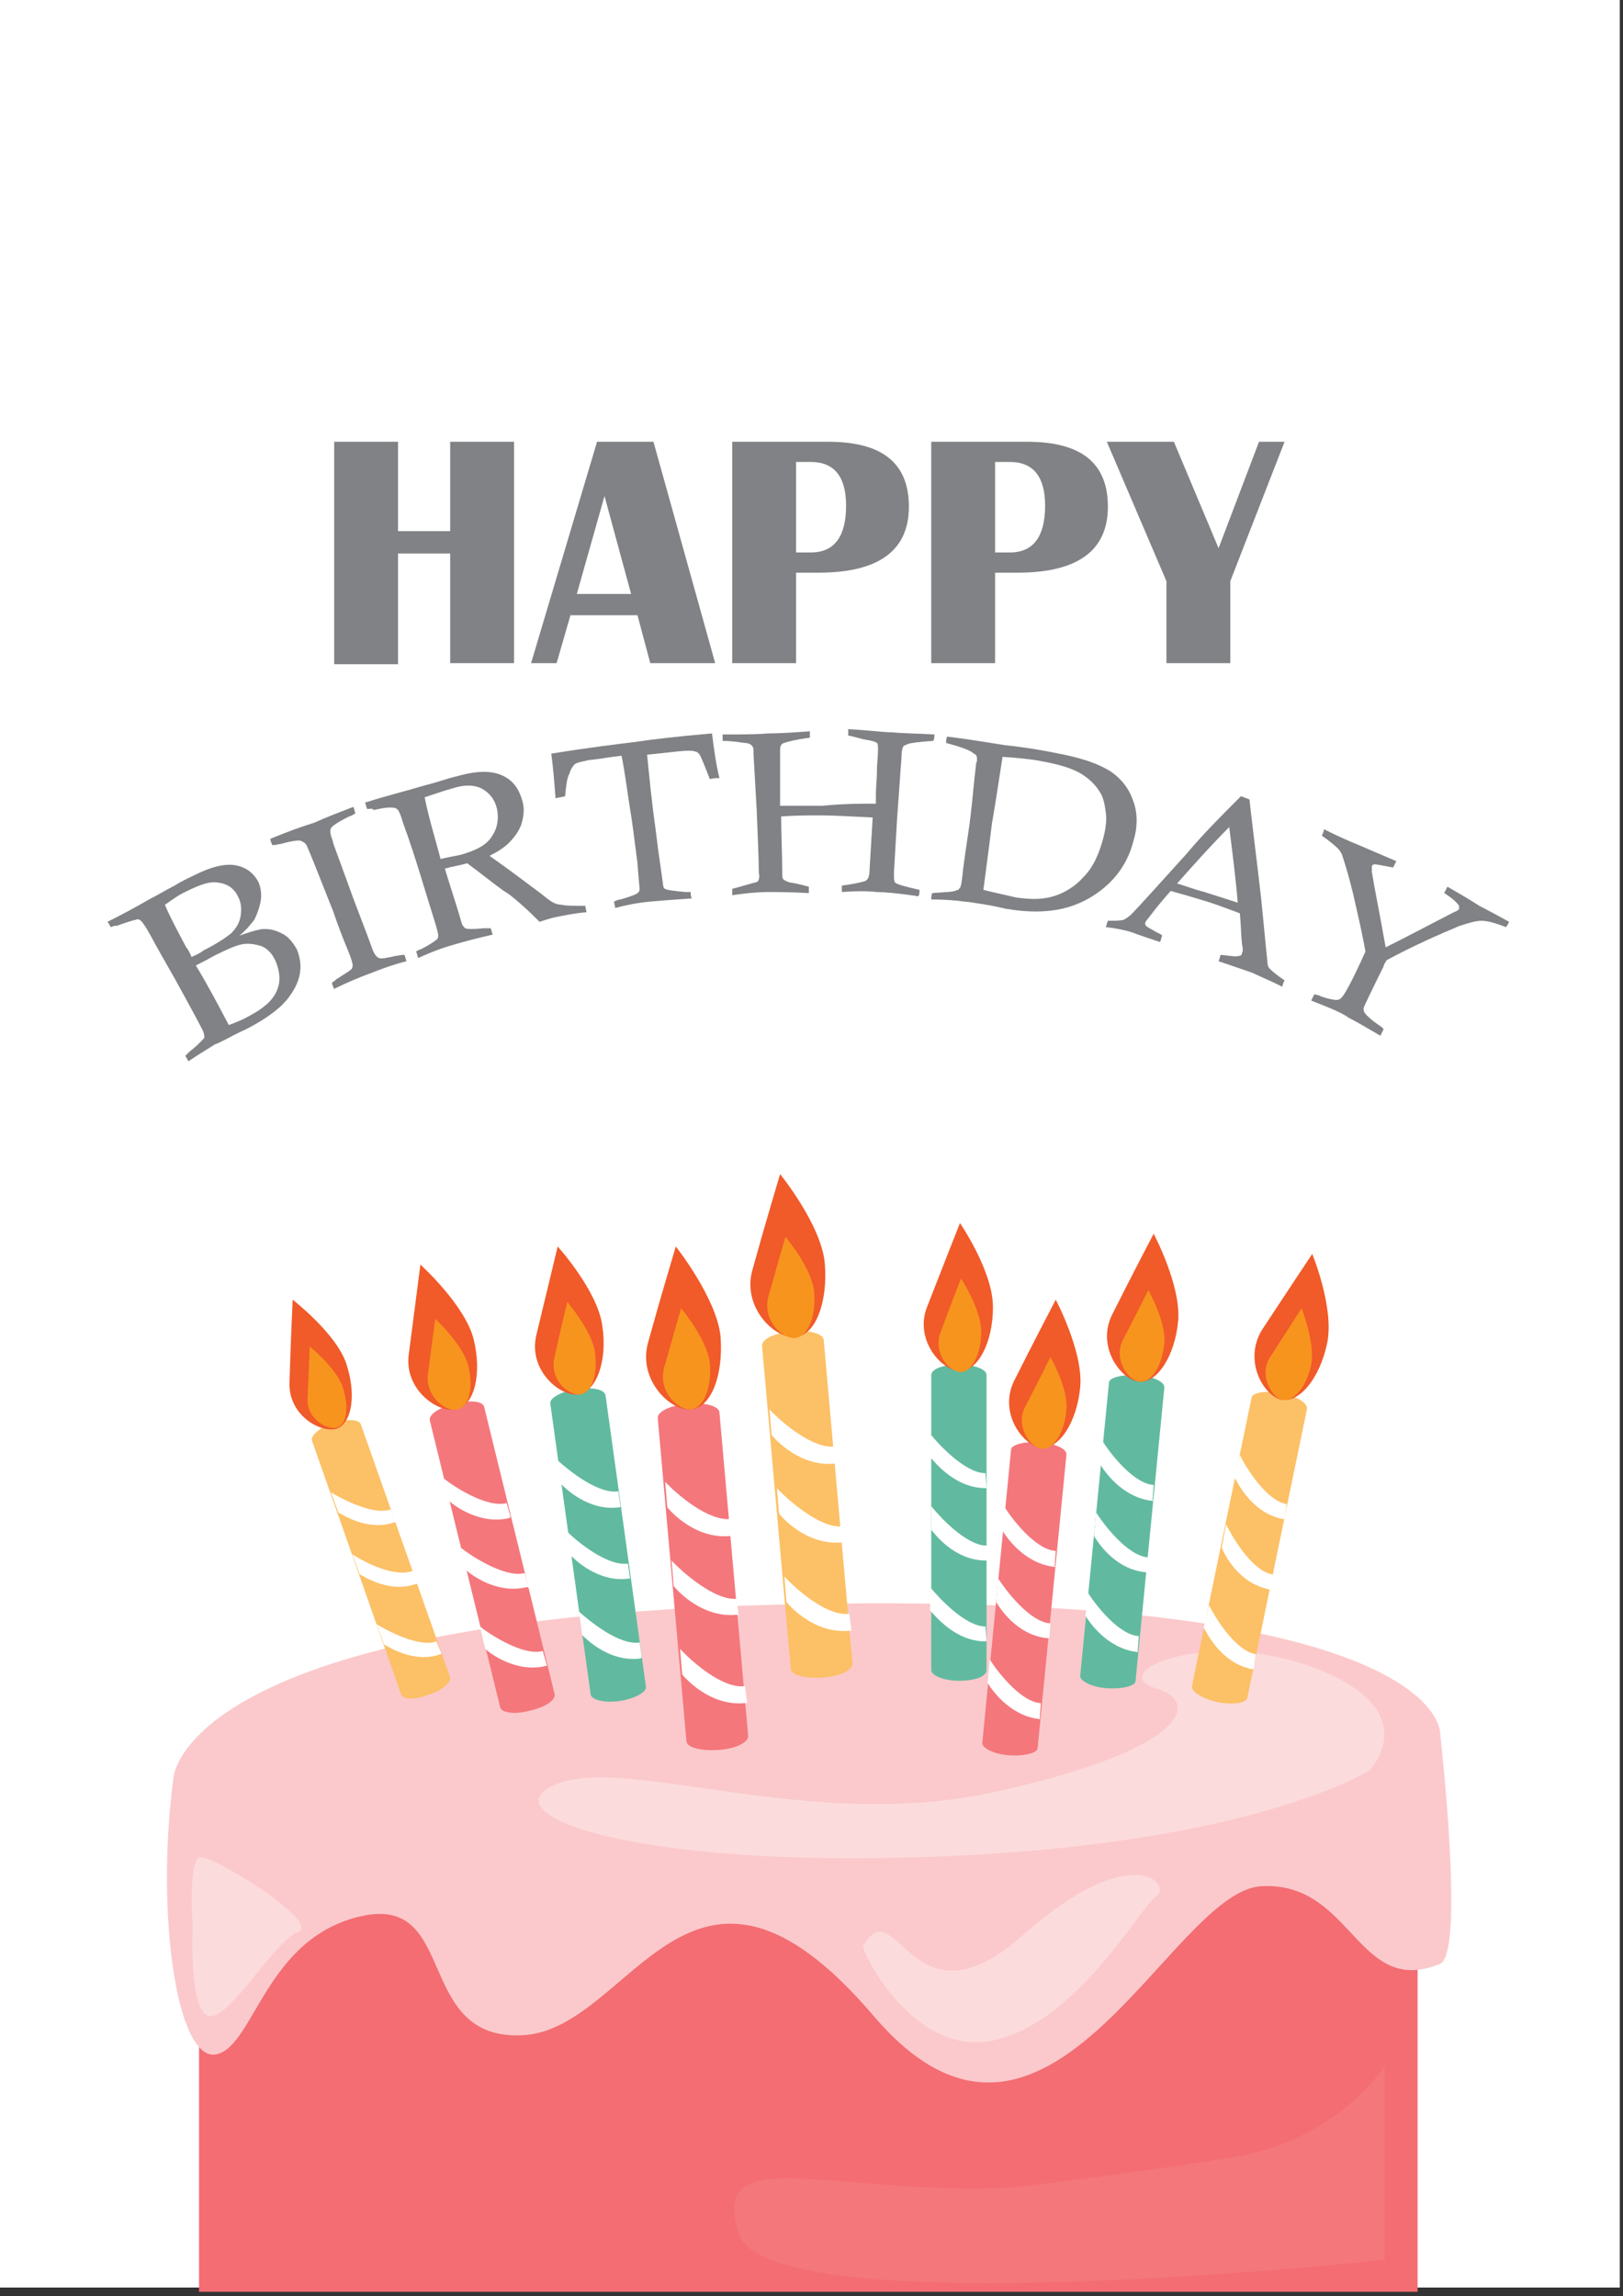 <?xml version="1.0" encoding="utf-8"?>
<!-- Generator: Adobe Illustrator 23.0.0, SVG Export Plug-In . SVG Version: 6.00 Build 0)  -->
<svg version="1.1" id="图层_1" xmlns="http://www.w3.org/2000/svg" xmlns:xlink="http://www.w3.org/1999/xlink" x="0px" y="0px"
	 viewBox="0 0 152.5 215.7" style="enable-background:new 0 0 152.5 215.7;" xml:space="preserve">
<rect x="0" y="0" width="152.5" height="215.7" fill="#333333" stroke="none"/>
<style type="text/css">
	.st0{fill:#FFFFFF;}
	.st1{fill:#808285;}
	.st2{fill:#F36D73;}
	.st3{fill:#FBC9CB;}
	.st4{fill:#FCDBDC;}
	.st5{fill:#61BA9F;}
	.st6{fill:#F15A29;}
	.st7{fill:#F7941E;}
	.st8{fill:#F4777C;}
	.st9{fill:#FCC066;}
</style>
<g>
	<rect x="-0.3" y="-0.8" class="st0" width="152.5" height="215.7"/>
	<g>
		<path class="st1" d="M37.4,52v10.4h-6V41.5h6v8.4h4.9v-8.4h6v20.8h-6V52H37.4z"/>
		<path class="st1" d="M61.4,41.5l5.8,20.8h-6.1l-1.2-4.5h-6.3l-1.3,4.5h-2.4l6.2-20.8H61.4z M54.2,55.8h5.1l-2.5-9.2L54.2,55.8z"/>
		<path class="st1" d="M68.8,62.4V41.5h9c5.1,0,7.6,2,7.6,6.1c0,4.1-2.8,6.2-8.5,6.2h-2.1v8.5H68.8z M74.8,51.9h1.4
			c2.2,0,3.3-1.5,3.3-4.4c0-2.7-1.1-4.1-3.3-4.1h-1.4V51.9z"/>
		<path class="st1" d="M87.5,62.4V41.5h9c5.1,0,7.6,2,7.6,6.1c0,4.1-2.8,6.2-8.5,6.2h-2.1v8.5H87.5z M93.5,51.9h1.4
			c2.2,0,3.3-1.5,3.3-4.4c0-2.7-1.1-4.1-3.3-4.1h-1.4V51.9z"/>
		<path class="st1" d="M120.7,41.5l-5.1,13.1v7.7h-6v-7.7l-5.6-13.1h6.3l4.2,10l3.8-10H120.7z"/>
	</g>
	<g>
		<path class="st1" d="M10.4,87.1c-0.1-0.2-0.2-0.4-0.3-0.5c1.4-0.7,2.7-1.4,3.9-2.1c0.8-0.4,1.6-0.9,2.4-1.3c0.8-0.5,1.5-0.8,1.9-1
			c1.6-0.8,2.9-1.1,3.9-0.9c1,0.2,1.7,0.8,2.1,1.6c0.2,0.5,0.3,1.1,0.2,1.7c-0.1,0.6-0.3,1.2-0.6,1.8c-0.3,0.4-0.7,0.9-1.4,1.5
			c0.8-0.3,1.5-0.5,2-0.6c0.8-0.1,1.4,0.1,2,0.4c0.6,0.3,1,0.8,1.4,1.5c0.6,1.5,0.4,2.9-0.7,4.4c-0.7,1-2,2-3.9,3
			c-0.4,0.2-1.1,0.5-2,1c-0.6,0.3-1,0.5-1.1,0.5c-0.1,0.1-1,0.6-2.5,1.6c-0.1-0.2-0.2-0.4-0.3-0.5c0.2-0.2,0.3-0.3,0.4-0.4
			c0.9-0.7,1.3-1.2,1.4-1.3c0-0.1,0-0.3-0.1-0.6c-0.3-0.6-1.2-2.3-2.7-5c-0.8-1.4-1.6-2.8-2.3-4.1c-0.5-0.9-0.8-1.3-1-1.4
			c-0.1,0-0.2-0.1-0.3,0c-0.1,0-0.8,0.2-1.9,0.6C10.9,86.9,10.7,87,10.4,87.1z M18,89.9c0.7-0.3,1-0.5,1.1-0.6
			c1.2-0.6,2.1-1.2,2.6-1.6c0.5-0.5,0.8-1,0.9-1.6c0.1-0.6,0.1-1.2-0.2-1.8c-0.4-0.9-1.1-1.3-2-1.4c-0.7-0.1-1.6,0.2-2.8,0.8
			c-0.7,0.3-1.4,0.8-2.1,1.3c0.4,1,1.1,2.3,2,4C17.6,89.1,17.8,89.4,18,89.9z M21.5,96.3c0.8-0.3,1.5-0.6,2-0.9
			c1.3-0.7,2.1-1.4,2.5-2.3c0.4-0.9,0.3-1.8-0.1-2.8c-0.3-0.7-0.8-1.2-1.3-1.4c-0.6-0.2-1.2-0.3-1.8-0.2c-0.6,0.1-1.5,0.5-2.7,1.1
			c-0.7,0.4-1.3,0.7-1.7,0.9C19.5,92.5,20.5,94.4,21.5,96.3z"/>
		<path class="st1" d="M33.2,75.8c0.1,0.2,0.1,0.4,0.2,0.6c-0.3,0.2-0.5,0.3-0.6,0.3c-1,0.5-1.6,0.9-1.7,1.1c-0.1,0.2-0.1,0.5,0.1,1
			c0,0.1,0.1,0.2,0.1,0.4c0.5,1.4,1,2.7,1.5,4.1c0.7,2,1.5,3.9,2.2,5.9c0.2,0.5,0.4,0.7,0.6,0.8c0.2,0.1,0.7,0,1.6-0.2
			c0.2,0,0.4-0.1,0.8-0.1c0.1,0.2,0.1,0.4,0.2,0.6c-1.2,0.3-2.3,0.7-3.3,1.1c-1.1,0.4-2.3,0.9-3.5,1.5c-0.1-0.2-0.2-0.4-0.2-0.6
			c0.2-0.1,0.3-0.2,0.4-0.3c0.9-0.6,1.5-0.9,1.5-1.1c0.1-0.2,0-0.5-0.2-1.1c-0.1-0.2-0.1-0.3-0.2-0.5c-0.5-1.2-1-2.5-1.4-3.7
			c-1.5-3.8-2.3-5.8-2.5-6.2c-0.1-0.2-0.3-0.3-0.5-0.4c-0.2-0.1-0.9,0-2,0.3c-0.2,0-0.4,0.1-0.7,0.1c-0.1-0.2-0.2-0.4-0.2-0.6
			c1.7-0.7,3.1-1.2,4.1-1.5C30.6,76.8,31.9,76.3,33.2,75.8z"/>
		<path class="st1" d="M34.5,76c-0.1-0.2-0.1-0.4-0.2-0.6c2.2-0.7,3.9-1.1,5.2-1.5c0.7-0.2,1.5-0.4,2.1-0.6c0.9-0.3,1.5-0.4,1.8-0.5
			c1.6-0.4,2.9-0.4,3.9,0.1c1,0.5,1.5,1.3,1.8,2.4c0.2,0.7,0.1,1.4-0.1,2.1c-0.2,0.6-0.6,1.2-1.2,1.8c-0.4,0.4-1,0.8-1.8,1.2
			c1.7,1.2,3.3,2.4,4.9,3.6c0.6,0.5,0.9,0.7,1.1,0.8c0.2,0.1,0.5,0.2,0.8,0.2c0.4,0.1,1.2,0.1,2.2,0.1c0,0.2,0.1,0.4,0.1,0.6
			c-1.2,0.1-2,0.3-2.6,0.4c-0.6,0.1-1.2,0.3-1.8,0.5c-0.4-0.4-1-1-1.8-1.7c-0.8-0.7-1.2-1-1.4-1.1c-0.1-0.1-0.2-0.1-0.3-0.2
			c-1.1-0.8-2.2-1.7-3.3-2.5c-0.7,0.2-1.4,0.3-2.1,0.5c0.5,1.7,1.1,3.4,1.6,5.2c0.1,0.2,0.2,0.3,0.3,0.4c0.2,0.1,0.8,0.1,1.8,0
			c0.1,0,0.3,0,0.6,0c0.1,0.2,0.1,0.4,0.2,0.6c-1.3,0.3-2.5,0.6-3.5,0.9c-1.1,0.3-2.2,0.7-3.5,1.3c-0.1-0.2-0.1-0.4-0.2-0.6
			c0.1-0.1,0.3-0.2,0.4-0.2c1-0.5,1.5-0.9,1.6-1c0.1-0.2,0.1-0.4,0-0.7c0-0.2-0.6-2-1.6-5.3c-0.5-1.6-1-3.2-1.6-4.8
			c-0.2-0.7-0.4-1.2-0.5-1.3c-0.1-0.1-0.2-0.2-0.3-0.2c-0.5-0.1-1.1,0-2,0.2C35,75.9,34.8,76,34.5,76z M41.4,80.7
			c0.8-0.2,1.5-0.3,1.9-0.4c1.4-0.4,2.4-0.9,2.9-1.7c0.5-0.7,0.7-1.6,0.5-2.6c-0.2-0.9-0.7-1.5-1.4-1.9c-0.8-0.4-1.7-0.4-2.9,0
			c-0.4,0.1-1.3,0.4-2.5,0.8C40.3,76.9,40.9,78.8,41.4,80.7z"/>
		<path class="st1" d="M53.1,74.8c-0.3,0.1-0.6,0.1-0.9,0.2c-0.1-1.3-0.2-2.7-0.4-4.2c3.7-0.6,6.3-0.9,7.9-1.1
			c1.3-0.2,3.7-0.5,7.2-0.8c0.2,1.6,0.4,3,0.7,4.2c-0.3,0-0.6,0-0.9,0.1c-0.5-1.3-0.8-2-0.9-2.2c-0.1-0.2-0.3-0.4-0.5-0.4
			c-0.2-0.1-0.8-0.1-1.7,0c-0.9,0.1-1.8,0.2-2.8,0.3c0.2,1.9,0.4,4.2,0.8,7c0.3,2.6,0.6,4.3,0.7,5.2c0,0.2,0.1,0.4,0.2,0.4
			c0.1,0.1,0.8,0.2,1.9,0.3c0.1,0,0.3,0,0.5,0c0,0.2,0,0.4,0.1,0.6c-1.5,0.1-2.8,0.2-3.9,0.3c-1.1,0.1-2.2,0.3-3.3,0.6
			c0-0.2-0.1-0.4-0.1-0.6c0.2-0.1,0.4-0.2,0.6-0.2c1-0.3,1.6-0.5,1.7-0.7c0.1-0.1,0.1-0.2,0.1-0.3c0-0.1-0.1-0.9-0.2-2.4
			c-0.3-2.3-0.5-4-0.7-5.1c-0.3-1.9-0.5-3.6-0.8-5c-1,0.1-2,0.3-3,0.4c-0.2,0-0.4,0.1-0.5,0.1c-0.5,0.1-0.8,0.2-0.9,0.3
			c-0.2,0.2-0.4,0.5-0.5,0.9C53.3,73,53.2,73.7,53.1,74.8z"/>
		<path class="st1" d="M82.3,75.5c0-0.3,0-0.5,0-0.8c0-0.8,0.1-1.5,0.1-2.3c0-0.7,0.1-1.3,0.1-2c0-0.3,0-0.5-0.1-0.6
			c-0.1-0.1-0.4-0.2-1-0.3c-0.6-0.1-1.1-0.3-1.7-0.4c0-0.2,0-0.4,0-0.6c1.9,0.1,3.3,0.3,4.2,0.3c0.9,0.1,2.3,0.1,3.9,0.2
			c0,0.2,0,0.4-0.1,0.6c-1.4,0.1-2.2,0.2-2.4,0.3c-0.2,0.1-0.3,0.1-0.4,0.2c-0.1,0.1-0.2,0.5-0.2,1.2c-0.1,1.1-0.2,2.9-0.4,5.5
			c-0.1,1.7-0.2,3.4-0.3,5.1c0,0.1,0,0.2,0,0.3c0,0.3,0,0.6,0.1,0.7c0.2,0.2,1,0.4,2.3,0.7c0,0.2,0,0.4-0.1,0.6
			c-2-0.3-3.3-0.4-3.9-0.4c-0.9-0.1-2-0.1-3.3,0c0-0.2,0-0.4,0-0.6c0.7-0.1,1.4-0.2,2.1-0.4c0.1,0,0.2-0.1,0.3-0.2
			c0.1-0.1,0.2-0.4,0.2-0.8c0.1-1.7,0.2-3.4,0.3-5c-2.1-0.1-3.7-0.2-4.8-0.2c-1.2,0-2.5,0-3.8,0.1c0,1.7,0.1,3.5,0.1,5.2
			c0,0.4,0,0.6,0.1,0.7c0.1,0.1,0.3,0.2,0.6,0.3c0.1,0,0.7,0.1,1.8,0.4c0,0.2,0,0.4,0,0.6c-1.8-0.1-3.1-0.1-3.8-0.1
			c-0.9,0-2.1,0.1-3.4,0.3c0-0.2,0-0.4,0-0.6c0.8-0.2,1.4-0.4,1.8-0.5c0.3-0.1,0.5-0.1,0.6-0.2c0.1-0.1,0.2-0.4,0.1-0.8
			c0-1.4-0.1-3.3-0.2-5.9c-0.1-1.8-0.2-3.5-0.3-5.3c0-0.1,0-0.2,0-0.3c0-0.3-0.1-0.4-0.2-0.5c-0.1-0.1-0.3-0.2-0.6-0.2
			c-0.7-0.1-1.4-0.2-2.1-0.2c0-0.2,0-0.4,0-0.6c1.7,0,3.1,0,4.3-0.1c1.2,0,2.5-0.1,3.9-0.2c0,0.2,0,0.4,0,0.6
			c-0.7,0.1-1.4,0.2-2.1,0.4c-0.3,0.1-0.5,0.1-0.6,0.3c-0.1,0.1-0.1,0.3-0.1,0.6c0,1.7,0,3.4,0,5.1c1.2,0,2.5,0,3.9,0
			C79.3,75.5,80.9,75.5,82.3,75.5z"/>
		<path class="st1" d="M88.9,69.8c0-0.2,0-0.4,0.1-0.6c1.7,0.2,3.5,0.5,5.4,0.8c1.9,0.2,3.7,0.5,5.6,0.9c1.9,0.4,3.3,0.9,4.4,1.6
			c1,0.7,1.7,1.6,2.1,2.8c0.4,1.1,0.4,2.4,0,3.7c-0.6,2.4-2.1,4.2-4.2,5.4c-2.1,1.2-4.6,1.5-7.6,1c-0.2,0-0.8-0.2-2-0.4
			c-1.2-0.2-1.9-0.3-2.1-0.3c-0.7-0.1-1.7-0.2-3.1-0.2c0-0.2,0-0.4,0.1-0.6c1.2-0.1,1.9-0.1,2.1-0.2c0.1,0,0.2-0.1,0.3-0.1
			c0.1,0,0.1-0.1,0.2-0.2c0.1-0.1,0.2-0.7,0.3-1.8c0.3-2.3,0.6-4,0.7-5c0.2-1.6,0.3-3.1,0.5-4.7c0-0.1,0-0.2,0.1-0.4
			c0-0.4,0-0.6-0.3-0.7C91.2,70.5,90.4,70.2,88.9,69.8z M92.4,83.6c1.2,0.3,2.2,0.5,3,0.7c1.3,0.2,2.3,0.2,3.2,0
			c1.3-0.3,2.4-1,3.2-1.9c0.9-0.9,1.5-2.2,1.9-3.8c0.2-0.8,0.3-1.6,0.2-2.3c-0.1-0.7-0.2-1.3-0.5-1.8c-0.4-0.7-1-1.3-1.8-1.8
			c-0.8-0.5-2.1-0.9-3.8-1.2c-1-0.2-2.2-0.3-3.6-0.4c-0.3,1.9-0.6,4-1,6.3C92.9,79.9,92.6,82,92.4,83.6z"/>
		<path class="st1" d="M116.6,74.8c0.3,0.1,0.5,0.2,0.8,0.3c0.3,2.7,0.7,5.8,1.1,9.3c0.2,2,0.4,4.1,0.6,6.1c0,0.2,0.1,0.4,0.2,0.5
			c0.1,0.1,0.5,0.5,1.4,1.1c-0.1,0.2-0.2,0.4-0.2,0.6c-1.2-0.6-2.2-1-2.8-1.3c-0.6-0.2-1.7-0.6-3.2-1.1c0.1-0.2,0.1-0.4,0.2-0.6
			c0.9,0.1,1.5,0.2,1.7,0.1c0.2,0,0.3-0.1,0.3-0.3c0.1-0.1,0.1-0.4,0-0.8c-0.1-1-0.1-1.9-0.2-2.9c-1.6-0.6-2.7-1-3.4-1.2
			c-1-0.3-2-0.6-3.1-0.9c-0.7,0.8-1.3,1.5-1.9,2.3c-0.3,0.4-0.5,0.6-0.5,0.7c0,0.1,0,0.2,0.1,0.3c0.1,0.1,0.5,0.3,1.2,0.7
			c0.1,0,0.2,0.1,0.3,0.2c-0.1,0.2-0.1,0.4-0.2,0.6c-1.2-0.4-2.1-0.7-2.6-0.9c-0.6-0.2-1.5-0.4-2.5-0.5c0.1-0.2,0.1-0.4,0.2-0.6
			c0.7,0,1.2,0,1.5-0.1c0.2-0.1,0.5-0.3,0.7-0.5c0.6-0.6,2.3-2.5,5.2-5.7C113,78.4,114.8,76.6,116.6,74.8z M110.6,83
			c1,0.3,1.8,0.6,2.2,0.7c0.1,0,1.3,0.4,3.5,1.1c-0.2-2.4-0.5-4.7-0.8-7.1C113.8,79.4,112.2,81.2,110.6,83z"/>
		<path class="st1" d="M123.2,94c0.1-0.2,0.2-0.4,0.3-0.6c0.3,0.1,0.5,0.1,0.6,0.2c0.9,0.3,1.5,0.4,1.7,0.3c0.1,0,0.3-0.2,0.5-0.5
			c0.2-0.3,0.7-1.2,1.4-2.7c0.2-0.4,0.4-0.9,0.6-1.3c-0.2-1.2-0.6-3-1.2-5.6c-0.3-1.2-0.6-2.3-1-3.5c-0.1-0.2-0.2-0.4-0.4-0.6
			c-0.3-0.3-0.8-0.7-1.5-1.2c0.1-0.2,0.2-0.4,0.2-0.6c1.2,0.6,2.3,1.1,3.3,1.5c0.9,0.4,2.1,0.9,3.5,1.5c-0.1,0.2-0.2,0.4-0.3,0.6
			c-1-0.2-1.6-0.3-1.7-0.3c-0.2,0-0.3,0.1-0.3,0.2c0,0.1,0,0.3,0,0.5c0.2,1.3,0.7,3.7,1.3,7.1c1.6-0.8,3.7-1.9,6.4-3.3
			c0.3-0.1,0.4-0.2,0.5-0.3c0-0.1,0-0.2,0-0.3c-0.2-0.3-0.6-0.7-1.4-1.2c0.1-0.2,0.2-0.4,0.3-0.6c1.4,0.8,2.4,1.4,3,1.8
			c0.8,0.4,1.7,0.9,2.8,1.5c-0.1,0.2-0.2,0.4-0.3,0.5c-1-0.4-1.8-0.6-2.3-0.6c-0.5,0-1.2,0.2-2.1,0.5c-1.9,0.8-4.2,1.8-6.8,3.2
			c-0.2,0.3-0.3,0.5-0.3,0.6c-1.1,2.2-1.7,3.5-1.8,3.7c-0.1,0.2-0.1,0.4,0,0.6c0.1,0.2,0.6,0.7,1.5,1.3c0.1,0.1,0.2,0.1,0.3,0.3
			c-0.1,0.2-0.2,0.4-0.3,0.6c-1.2-0.7-2.2-1.3-3-1.7C126.2,95.2,125,94.7,123.2,94z"/>
	</g>
	<g>
		<g>
			<g>
				<path class="st2" d="M75.9,153.6c-31.6,0-57.2,5.3-57.2,11.8v49.9h114.5v-49.9C133.1,158.9,107.5,153.6,75.9,153.6z"/>
				<path class="st3" d="M16.3,167c0,0,0.8-15.2,58.9-16.3c60.1-1.2,60.1,12,60.1,12s2.4,20.8,0,21.8c-7.8,3.2-8.2-7.8-16.8-7.3
					s-20.1,31.3-36.4,12.2c-17.3-20.3-22.7,1.3-33,1.8C38.9,191.7,43.1,178,34,180c-9.1,2-10.1,12.3-13.7,13
					C16.6,193.7,14.6,179.7,16.3,167z"/>
				<path class="st4" d="M128.7,166.3c0,0-10.7,6.9-40.2,8.1c-29.5,1.2-42.9-4.1-36.2-6.8s23.7,4.5,40.9,0.8s20.2-8.3,15.4-9.8
					c-4.9-1.5,5-5.8,15.2-1.8C134,160.8,128.7,166.3,128.7,166.3z"/>
				<path class="st4" d="M81.1,182.8c-0.2,0.4,4.8,10.8,12.6,8.8s13.3-12.3,14.9-13.4c1.7-1.1-2.2-5.6-12.6,3.7
					C85.6,191,84.3,177.4,81.1,182.8z"/>
				<path class="st4" d="M18.1,180.9c0,0-0.4,8.3,1.6,8.5s6-7,8.3-7.9s-8.4-7.5-9.3-7C17.7,175,18.1,180.9,18.1,180.9z"/>
			</g>
			<g>
				<g>
					<g>
						<g>
							<path class="st5" d="M56.9,131.1C56.9,131.1,56.9,131.1,56.9,131.1c-0.1-0.6-1.3-0.8-2.7-0.6c-1.4,0.2-2.5,0.8-2.5,1.3
								c0,0,0,0,0,0l3.8,27.4c0,0,0,0,0,0c0.1,0.5,1.3,0.8,2.7,0.6c1.4-0.2,2.5-0.8,2.5-1.3c0,0,0,0,0,0L56.9,131.1z"/>
						</g>
						<g>
							<path class="st0" d="M58.2,141.6c-2.9,0.4-5.1-1.8-5.5-2.2l-0.3-2.2c1,0.9,3.8,3.2,5.7,2.9l0.2,1.4
								C58.3,141.6,58.3,141.6,58.2,141.6z"/>
						</g>
						<path class="st6" d="M56.6,124.6c0.5,3.3-0.6,6.2-2.3,6.4c-1.7,0.2-4.7-2.3-3.9-5.6c0.9-3.7,2-8.3,2-8.3
							S56.2,121.3,56.6,124.6z"/>
						<path class="st7" d="M55.9,127c0.3,2.1-0.3,3.9-1.4,4c-1.1,0.1-2.9-1.4-2.4-3.5c0.5-2.3,1.2-5.2,1.2-5.2S55.6,125,55.9,127z"
							/>
					</g>
					<g>
						<path class="st0" d="M60.2,155.8c-2.9,0.4-5.1-1.8-5.5-2.2l-0.3-2.2c1,0.9,3.8,3.2,5.7,2.9l0.2,1.4
							C60.2,155.8,60.2,155.8,60.2,155.8z"/>
					</g>
					<g>
						<path class="st0" d="M59.1,148.3c-2.9,0.4-5.1-1.8-5.5-2.2l-0.3-2.2c0.9,0.9,3.7,3.2,5.6,3c0,0,0,0,0.1,0l0.2,1.4
							C59.2,148.3,59.2,148.3,59.1,148.3z"/>
					</g>
				</g>
				<g>
					<g>
						<g>
							<path class="st5" d="M92.7,129.2C92.7,129.2,92.7,129.2,92.7,129.2c0-0.6-1.2-1-2.6-1c-1.5,0-2.6,0.4-2.6,1c0,0,0,0,0,0v27.7
								c0,0,0,0,0,0c0,0.5,1.2,1,2.6,1c1.5,0,2.6-0.4,2.6-1c0,0,0,0,0,0V129.2z"/>
						</g>
						<g>
							<path class="st0" d="M92.6,139.8c-2.9,0-4.8-2.5-5.2-2.9l0-2.2c0.8,1,3.3,3.7,5.2,3.7l0.1,1.4
								C92.6,139.8,92.6,139.8,92.6,139.8z"/>
						</g>
						<path class="st6" d="M93.3,122.8c0,3.3-1.4,6-3.1,6c-1.7,0-4.3-2.9-3.1-6c1.4-3.6,3.1-7.9,3.1-7.9S93.3,119.4,93.3,122.8z"/>
						<path class="st7" d="M92.2,125.1c0,2.1-0.9,3.8-1.9,3.8c-1.1,0-2.7-1.8-1.9-3.8c0.8-2.2,1.9-5,1.9-5S92.2,123,92.2,125.1z"/>
					</g>
					<g>
						<path class="st0" d="M92.6,154.2c-2.9,0-4.8-2.5-5.2-2.9l0-2.2c0.8,1,3.3,3.7,5.2,3.7l0.1,1.4
							C92.6,154.1,92.6,154.2,92.6,154.2z"/>
					</g>
					<g>
						<path class="st0" d="M92.6,146.6c-2.9,0-4.8-2.5-5.1-2.9l0-2.2c0.8,1,3.3,3.7,5.2,3.7c0,0,0,0,0.1,0l0.1,1.4
							C92.6,146.6,92.6,146.6,92.6,146.6z"/>
					</g>
				</g>
				<g>
					<g>
						<g>
							<path class="st5" d="M109.4,130.4C109.4,130.4,109.4,130.4,109.4,130.4c0.1-0.6-1.1-1.1-2.5-1.2c-1.4-0.1-2.7,0.2-2.7,0.7
								c0,0,0,0,0,0l-2.7,27.5c0,0,0,0,0,0c-0.1,0.5,1.1,1.1,2.5,1.2c1.4,0.1,2.7-0.2,2.7-0.7c0,0,0,0,0,0L109.4,130.4z"/>
						</g>
						<g>
							<path class="st0" d="M108.3,141c-2.9-0.3-4.6-2.9-4.9-3.4l0.2-2.2c0.7,1.1,2.9,4,4.8,4.1l-0.1,1.4
								C108.4,141,108.3,141,108.3,141z"/>
						</g>
						<path class="st6" d="M110.7,124.1c-0.3,3.3-2,5.9-3.7,5.7c-1.7-0.2-4-3.3-2.5-6.3c1.7-3.4,3.9-7.6,3.9-7.6
							S111,120.8,110.7,124.1z"/>
						<path class="st7" d="M109.4,126.2c-0.2,2.1-1.2,3.7-2.3,3.6c-1.1-0.1-2.5-2.1-1.6-3.9c1.1-2.1,2.4-4.7,2.4-4.7
							S109.6,124.2,109.4,126.2z"/>
					</g>
					<g>
						<path class="st0" d="M106.9,155.2c-2.9-0.3-4.6-2.9-4.9-3.4l0.2-2.2c0.7,1.1,2.9,4,4.8,4.1l-0.1,1.4
							C107,155.2,106.9,155.2,106.9,155.2z"/>
					</g>
					<g>
						<path class="st0" d="M107.6,147.7c-2.9-0.3-4.5-2.9-4.8-3.4l0.2-2.2c0.7,1.1,2.9,4,4.8,4.2c0,0,0,0,0.1,0l-0.1,1.4
							C107.7,147.7,107.7,147.7,107.6,147.7z"/>
					</g>
				</g>
				<g>
					<g>
						<g>
							<path class="st8" d="M100.2,136.7C100.2,136.7,100.2,136.6,100.2,136.7c0.1-0.6-1.1-1.1-2.5-1.2c-1.4-0.1-2.7,0.2-2.7,0.7
								c0,0,0,0,0,0l-2.7,27.5c0,0,0,0,0,0c-0.1,0.5,1.1,1.1,2.5,1.2c1.4,0.1,2.7-0.2,2.7-0.7c0,0,0,0,0,0L100.2,136.7z"/>
						</g>
						<g>
							<path class="st0" d="M99.1,147.2c-2.9-0.3-4.6-2.9-4.9-3.4l0.2-2.2c0.7,1.1,2.9,4,4.8,4.1l-0.1,1.4
								C99.2,147.2,99.1,147.2,99.1,147.2z"/>
						</g>
						<path class="st6" d="M101.5,130.3c-0.3,3.3-2,5.9-3.7,5.7c-1.7-0.2-4-3.3-2.5-6.3c1.7-3.4,3.9-7.6,3.9-7.6
							S101.8,127,101.5,130.3z"/>
						<path class="st7" d="M100.2,132.5c-0.2,2.1-1.2,3.7-2.3,3.6c-1.1-0.1-2.5-2.1-1.6-3.9c1.1-2.1,2.4-4.7,2.4-4.7
							S100.4,130.4,100.2,132.5z"/>
					</g>
					<g>
						<path class="st0" d="M97.7,161.5c-2.9-0.3-4.6-2.9-4.9-3.4l0.2-2.2c0.7,1.1,2.9,4,4.8,4.1l-0.1,1.4
							C97.8,161.5,97.7,161.5,97.7,161.5z"/>
					</g>
					<g>
						<path class="st0" d="M98.4,153.9c-2.9-0.3-4.5-2.9-4.8-3.4l0.2-2.2c0.7,1.1,2.9,4,4.8,4.2c0,0,0,0,0.1,0l-0.1,1.4
							C98.5,153.9,98.5,153.9,98.4,153.9z"/>
					</g>
				</g>
				<g>
					<g>
						<g>
							<path class="st9" d="M122.8,132.4C122.8,132.4,122.8,132.4,122.8,132.4c0.1-0.6-0.9-1.2-2.4-1.5c-1.4-0.3-2.7-0.1-2.8,0.4
								c0,0,0,0,0,0l-5.6,27.1c0,0,0,0,0,0c-0.1,0.5,1,1.2,2.4,1.5c1.4,0.3,2.7,0.1,2.8-0.4c0,0,0,0,0,0L122.8,132.4z"/>
						</g>
						<g>
							<path class="st0" d="M120.5,142.7c-2.9-0.6-4.2-3.4-4.5-3.9l0.5-2.1c0.6,1.2,2.5,4.3,4.4,4.6l-0.2,1.4
								C120.6,142.7,120.6,142.7,120.5,142.7z"/>
						</g>
						<path class="st6" d="M124.7,126.2c-0.7,3.3-2.6,5.6-4.3,5.3c-1.7-0.4-3.6-3.7-1.8-6.6c2.1-3.2,4.7-7.1,4.7-7.1
							S125.4,122.9,124.7,126.2z"/>
						<path class="st7" d="M123.2,128.2c-0.4,2-1.6,3.5-2.7,3.3c-1-0.2-2.3-2.3-1.1-4.1c1.3-2,2.9-4.5,2.9-4.5
							S123.6,126.2,123.2,128.2z"/>
					</g>
					<g>
						<path class="st0" d="M117.6,156.8c-2.9-0.6-4.2-3.4-4.5-3.9l0.5-2.1c0.6,1.2,2.5,4.3,4.4,4.6l-0.2,1.4
							C117.7,156.8,117.7,156.8,117.6,156.8z"/>
					</g>
					<g>
						<path class="st0" d="M119.2,149.3c-2.9-0.6-4.2-3.4-4.4-3.9l0.4-2.2c0.6,1.2,2.4,4.3,4.3,4.7c0,0,0,0,0.1,0l-0.2,1.4
							C119.3,149.4,119.2,149.3,119.2,149.3z"/>
					</g>
				</g>
				<g>
					<g>
						<g>
							<path class="st8" d="M45.5,132.2C45.5,132.2,45.5,132.2,45.5,132.2c-0.1-0.6-1.4-0.7-2.8-0.3c-1.4,0.3-2.5,1-2.3,1.6
								c0,0,0,0,0,0l6.6,26.9c0,0,0,0,0,0c0.1,0.5,1.4,0.7,2.8,0.3c1.4-0.3,2.5-1,2.3-1.6c0,0,0,0,0,0L45.5,132.2z"/>
						</g>
						<g>
							<path class="st0" d="M47.9,142.6c-2.8,0.7-5.3-1.2-5.7-1.6l-0.5-2.1c1,0.8,4.1,2.8,5.9,2.3l0.4,1.4
								C48,142.5,47.9,142.5,47.9,142.6z"/>
						</g>
						<path class="st6" d="M44.5,125.8c0.8,3.2,0.1,6.2-1.6,6.6c-1.7,0.4-4.9-1.8-4.5-5.1c0.5-3.8,1.1-8.5,1.1-8.5
							S43.7,122.6,44.5,125.8z"/>
						<path class="st7" d="M44,128.3c0.5,2,0.1,3.9-1,4.1c-1,0.3-3-1.1-2.8-3.2c0.3-2.4,0.7-5.3,0.7-5.3S43.5,126.3,44,128.3z"/>
					</g>
					<g>
						<path class="st0" d="M51.3,156.5c-2.8,0.7-5.3-1.2-5.7-1.6l-0.5-2.1c1,0.8,4.1,2.8,5.9,2.3l0.4,1.4
							C51.4,156.4,51.4,156.5,51.3,156.5z"/>
					</g>
					<g>
						<path class="st0" d="M49.5,149.1c-2.8,0.7-5.3-1.2-5.7-1.6l-0.5-2.1c1,0.8,4.1,2.8,5.9,2.4c0,0,0,0,0.1,0l0.4,1.4
							C49.6,149.1,49.6,149.1,49.5,149.1z"/>
					</g>
				</g>
				<g>
					<g>
						<g>
							<path class="st9" d="M77.4,125.9C77.4,125.9,77.5,125.9,77.4,125.9c0-0.6-1.4-1-3-0.8c-1.6,0.1-2.8,0.7-2.8,1.3c0,0,0,0,0,0
								l2.7,30.4c0,0,0,0,0,0c0.1,0.6,1.4,0.9,3,0.8c1.6-0.1,2.8-0.7,2.8-1.3c0,0,0,0,0,0L77.4,125.9z"/>
						</g>
						<g>
							<path class="st0" d="M78.4,137.5c-3.2,0.3-5.5-2.2-5.9-2.7l-0.2-2.4c1,1.1,4,3.7,6.1,3.5l0.2,1.6
								C78.5,137.5,78.4,137.5,78.4,137.5z"/>
						</g>
						<path class="st6" d="M77.5,118.7c0.3,3.7-0.9,6.8-2.8,6.9c-1.9,0.2-5-2.8-4-6.3c1.1-4,2.6-9,2.6-9S77.2,115.1,77.5,118.7z"/>
						<path class="st7" d="M76.5,121.4c0.2,2.3-0.6,4.2-1.8,4.3c-1.2,0.1-3.1-1.7-2.5-3.9c0.7-2.5,1.6-5.6,1.6-5.6
							S76.3,119.1,76.5,121.4z"/>
					</g>
					<g>
						<path class="st0" d="M79.8,153.2c-3.2,0.3-5.5-2.2-5.9-2.7l-0.2-2.4c1,1.1,4,3.8,6.1,3.5l0.2,1.6
							C79.9,153.2,79.9,153.2,79.8,153.2z"/>
					</g>
					<g>
						<path class="st0" d="M79.1,144.9c-3.2,0.3-5.5-2.2-5.9-2.7l-0.2-2.4c1,1.1,4,3.7,6,3.6c0,0,0.1,0,0.1,0l0.2,1.6
							C79.1,144.9,79.1,144.9,79.1,144.9z"/>
					</g>
				</g>
				<g>
					<g>
						<g>
							<path class="st9" d="M33.9,133.8C33.9,133.8,33.9,133.8,33.9,133.8c-0.2-0.5-1.3-0.5-2.6-0.1c-1.3,0.4-2.1,1.2-2,1.6
								c0,0,0,0,0,0l8.4,23.9c0,0,0,0,0,0c0.2,0.5,1.3,0.5,2.6,0c1.3-0.4,2.1-1.2,2-1.6c0,0,0,0,0,0L33.9,133.8z"/>
						</g>
						<g>
							<path class="st0" d="M37.1,143c-2.5,0.9-4.9-0.7-5.3-0.9l-0.7-1.9c1,0.6,4,2.2,5.6,1.6l0.5,1.2C37.1,143,37.1,143,37.1,143z"
								/>
						</g>
						<path class="st6" d="M32.5,128c1,2.9,0.6,5.6-0.8,6.2c-1.5,0.5-4.6-1.2-4.5-4.3c0.1-3.5,0.3-7.8,0.3-7.8S31.5,125.2,32.5,128z
							"/>
						<path class="st7" d="M32.2,130.3c0.6,1.8,0.4,3.5-0.5,3.8c-0.9,0.3-2.9-0.8-2.8-2.7c0.1-2.2,0.2-4.9,0.2-4.9
							S31.6,128.5,32.2,130.3z"/>
					</g>
					<g>
						<path class="st0" d="M41.4,155.4c-2.5,0.9-4.9-0.7-5.3-0.9l-0.7-1.9c1,0.6,4,2.2,5.6,1.6l0.5,1.2
							C41.5,155.3,41.5,155.3,41.4,155.4z"/>
					</g>
					<g>
						<path class="st0" d="M39.1,148.8c-2.5,0.9-4.9-0.7-5.3-0.9l-0.7-1.9c1,0.7,3.9,2.2,5.6,1.6c0,0,0,0,0.1,0l0.5,1.2
							C39.2,148.8,39.1,148.8,39.1,148.8z"/>
					</g>
				</g>
				<g>
					<g>
						<g>
							<path class="st8" d="M67.6,132.7C67.6,132.7,67.6,132.7,67.6,132.7c0-0.6-1.4-1-3-0.8c-1.6,0.1-2.8,0.7-2.8,1.3c0,0,0,0,0,0
								l2.7,30.4c0,0,0,0,0,0c0.1,0.6,1.4,0.9,3,0.8c1.6-0.1,2.8-0.7,2.8-1.3c0,0,0,0,0,0L67.6,132.7z"/>
						</g>
						<g>
							<path class="st0" d="M68.6,144.3c-3.2,0.3-5.5-2.2-5.9-2.7l-0.2-2.4c1,1.1,4,3.7,6.1,3.5l0.2,1.6
								C68.6,144.3,68.6,144.3,68.6,144.3z"/>
						</g>
						<path class="st6" d="M67.7,125.5c0.3,3.7-0.9,6.8-2.8,6.9c-1.9,0.2-5-2.8-4-6.3c1.1-4,2.6-9,2.6-9S67.3,121.9,67.7,125.5z"/>
						<path class="st7" d="M66.7,128.1c0.2,2.3-0.6,4.2-1.8,4.3c-1.2,0.1-3.1-1.7-2.5-3.9c0.7-2.5,1.6-5.6,1.6-5.6
							S66.5,125.9,66.7,128.1z"/>
					</g>
					<g>
						<path class="st0" d="M70,160c-3.2,0.3-5.5-2.2-5.9-2.7l-0.2-2.4c1,1.1,4,3.8,6.1,3.5l0.2,1.6C70.1,160,70,160,70,160z"/>
					</g>
					<g>
						<path class="st0" d="M69.2,151.7c-3.2,0.3-5.5-2.2-5.9-2.7l-0.2-2.4c1,1.1,4,3.7,6,3.6c0,0,0.1,0,0.1,0l0.2,1.6
							C69.3,151.7,69.3,151.7,69.2,151.7z"/>
					</g>
				</g>
			</g>
		</g>
		<path class="st8" d="M95.1,205.5c-17,0.8-28.5-4.5-25.7,4.3c2.7,8.8,60.7,2.5,60.7,2.5v-18.2c0,0-4.5,7.1-14.5,8.6
			C105.6,204.3,95.1,205.5,95.1,205.5z"/>
	</g>
</g>
</svg>
